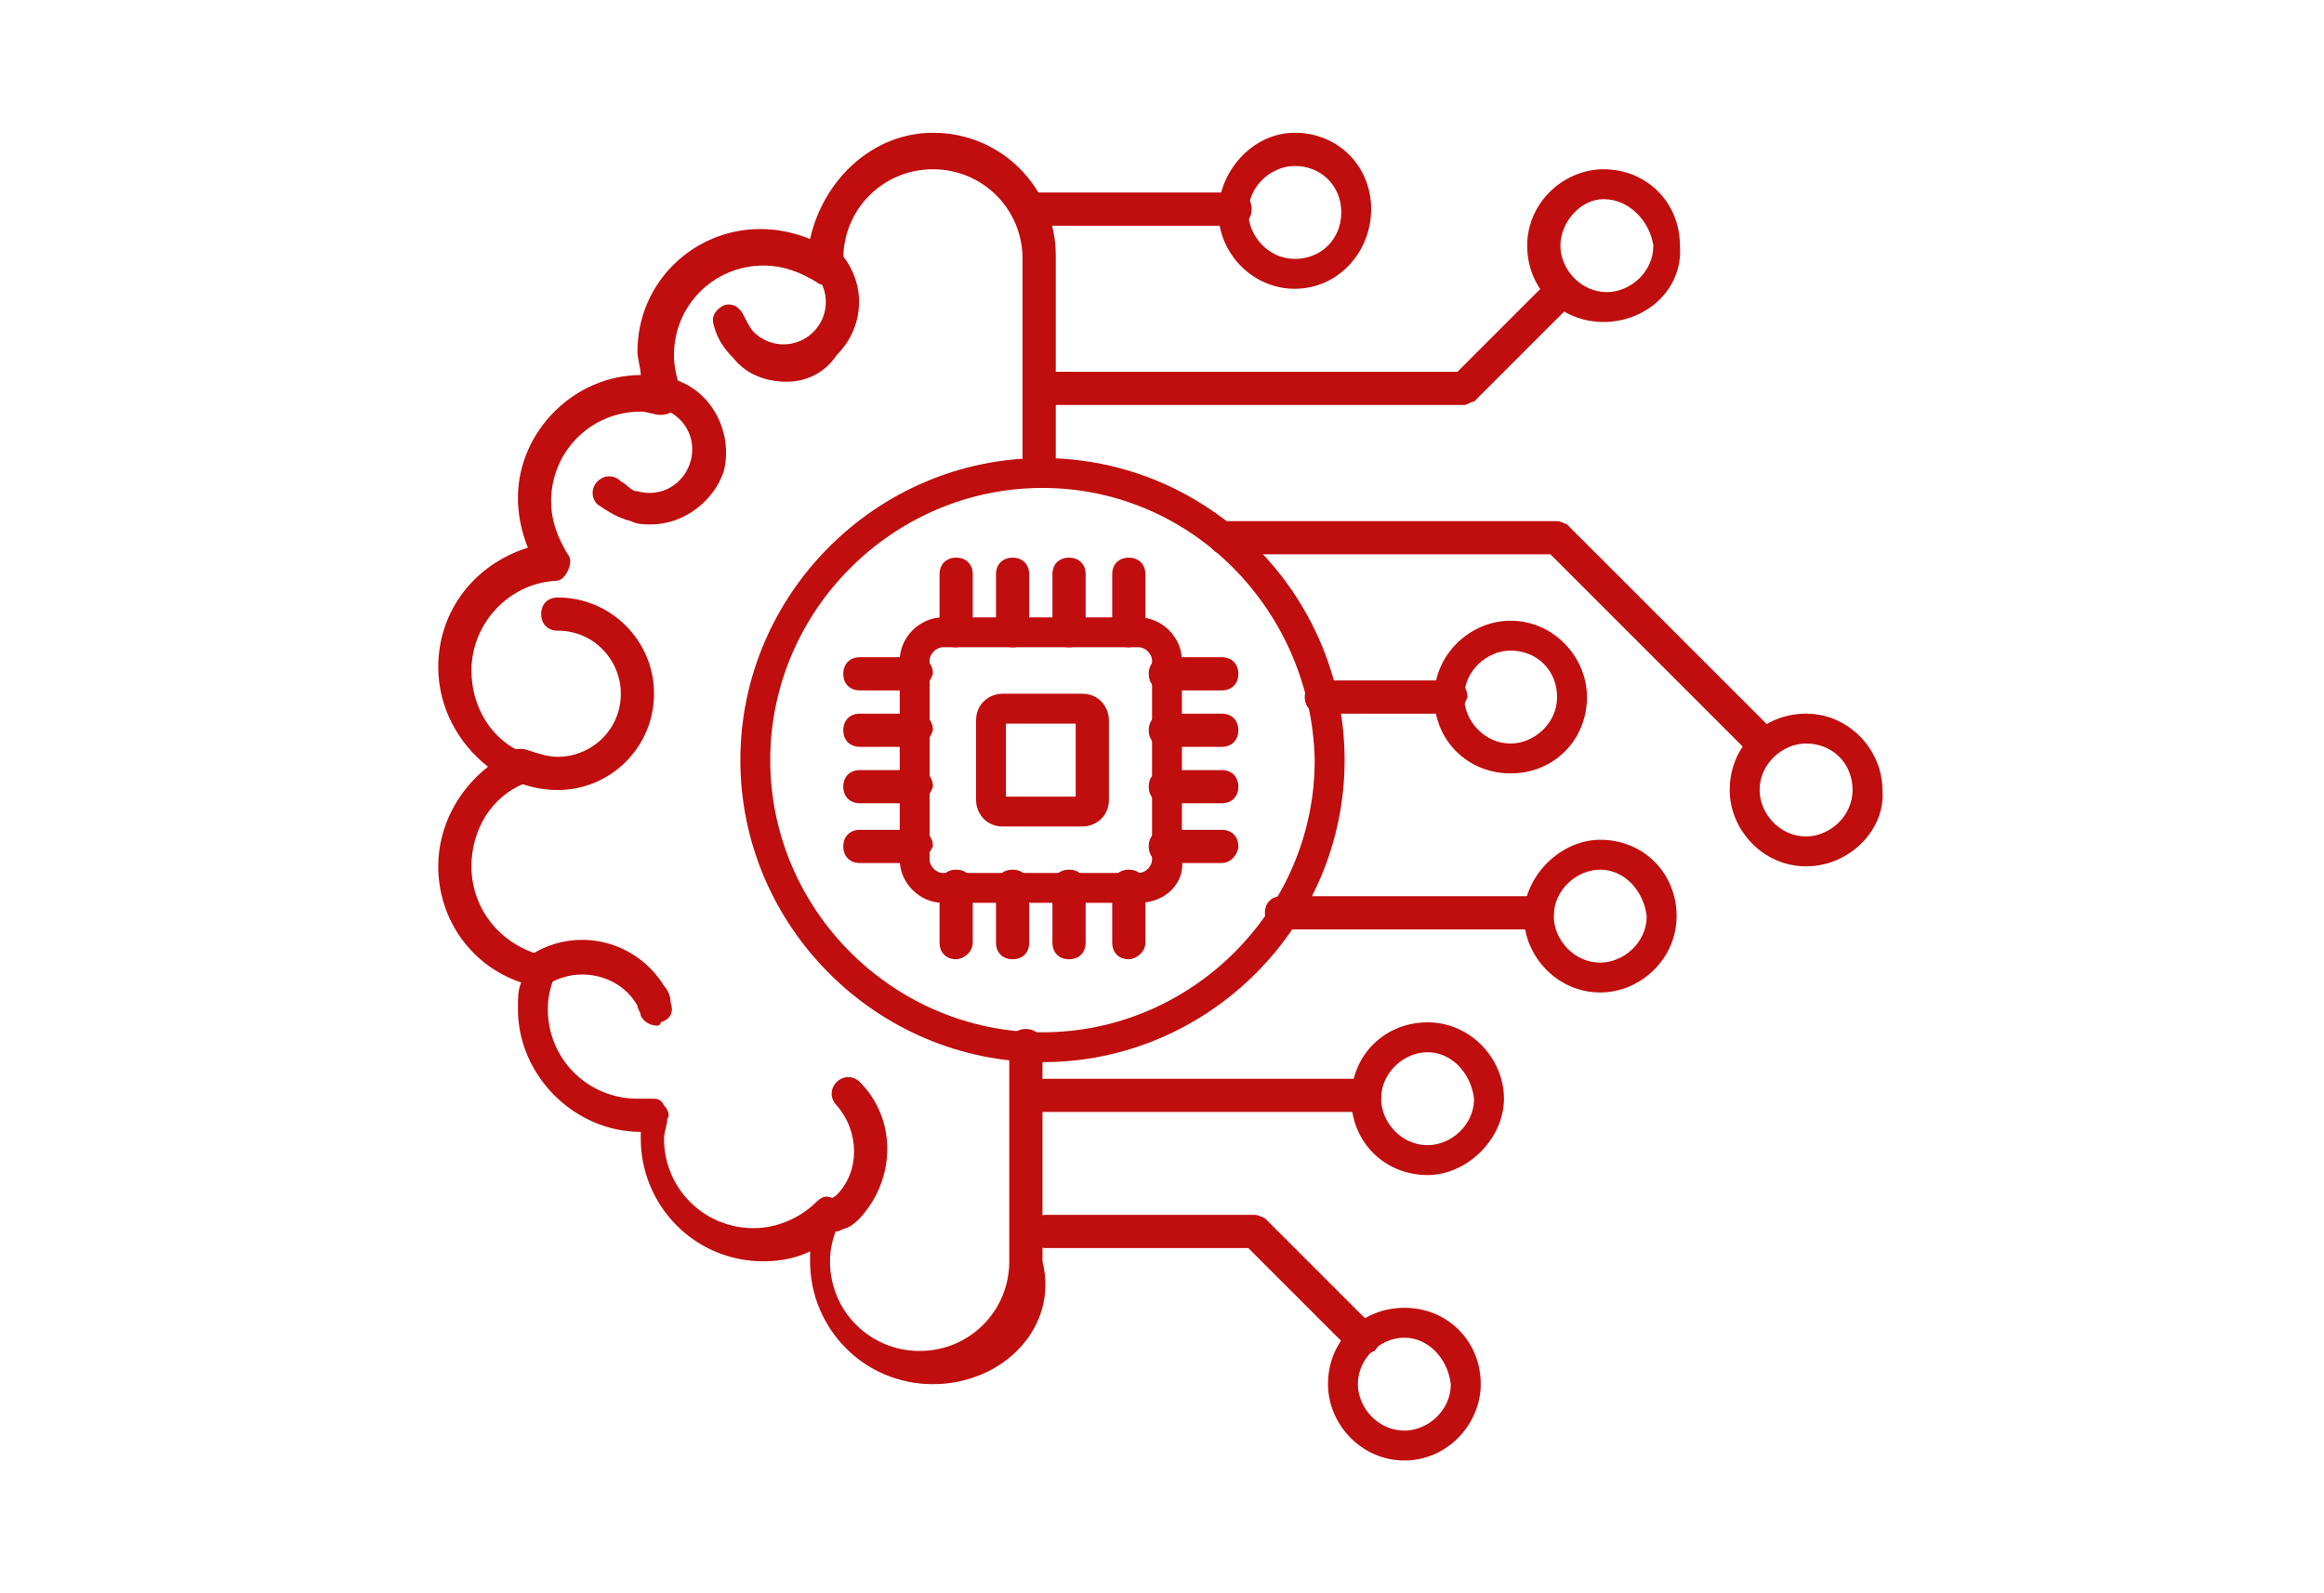 <?xml version="1.0" encoding="utf-8"?>
<!-- Generator: Adobe Illustrator 27.9.4, SVG Export Plug-In . SVG Version: 9.03 Build 54784)  -->
<svg version="1.1" id="Layer_1" xmlns="http://www.w3.org/2000/svg" xmlns:xlink="http://www.w3.org/1999/xlink" x="0px" y="0px"
	 viewBox="0 0 70 48" style="enable-background:new 0 0 70 48;" xml:space="preserve">
<style type="text/css">
	.st0{fill-rule:evenodd;clip-rule:evenodd;fill:#C00D0D;}
</style>
<g>
	<g>
		<g>
			<g>
				<path class="st0" d="M23.7,11.5c-0.6,0-1.2-0.2-1.6-0.7c-0.3-0.3-0.5-0.6-0.6-1c-0.1-0.3,0.1-0.5,0.3-0.6
					c0.3-0.1,0.5,0.1,0.6,0.3c0.1,0.2,0.2,0.4,0.3,0.5c0.5,0.5,1.3,0.5,1.8,0c0.5-0.5,0.5-1.3,0-1.8c-0.2-0.2-0.2-0.5,0-0.7
					c0.2-0.2,0.5-0.2,0.7,0c0.9,0.9,0.9,2.3,0,3.2C24.8,11.3,24.2,11.5,23.7,11.5z"/>
			</g>
			<g>
				<path class="st0" d="M19.6,15.8c-0.2,0-0.4,0-0.6-0.1c-0.4-0.1-0.7-0.3-1-0.5c-0.2-0.2-0.2-0.5,0-0.7c0.2-0.2,0.5-0.2,0.7,0
					c0.2,0.1,0.3,0.3,0.5,0.3c0.7,0.2,1.4-0.2,1.6-0.9c0.2-0.7-0.2-1.4-0.9-1.6c-0.3-0.1-0.4-0.3-0.3-0.6c0.1-0.3,0.3-0.4,0.6-0.3
					c1.2,0.3,1.9,1.6,1.6,2.8C21.5,15.1,20.6,15.8,19.6,15.8z"/>
			</g>
			<g>
				<path class="st0" d="M16.8,23.8c-0.5,0-0.9-0.1-1.4-0.3c-0.2-0.1-0.3-0.4-0.2-0.7c0.1-0.2,0.4-0.3,0.7-0.2
					c0.3,0.1,0.6,0.2,0.9,0.2c1,0,1.9-0.8,1.9-1.9c0-1-0.8-1.9-1.9-1.9c-0.3,0-0.5-0.2-0.5-0.5c0-0.3,0.2-0.5,0.5-0.5
					c1.6,0,2.9,1.3,2.9,2.9C19.7,22.5,18.4,23.8,16.8,23.8z"/>
			</g>
			<g>
				<path class="st0" d="M19.8,30.9c-0.2,0-0.4-0.1-0.5-0.3c0-0.1-0.1-0.2-0.1-0.3c-0.5-0.9-1.7-1.2-2.6-0.7
					c-0.2,0.1-0.5,0.1-0.7-0.2c-0.1-0.2-0.1-0.5,0.2-0.7c1.4-0.8,3.1-0.3,3.9,1c0.1,0.1,0.2,0.3,0.2,0.5c0.1,0.3,0,0.5-0.3,0.6
					C19.9,30.9,19.8,30.9,19.8,30.9z"/>
			</g>
			<g>
				<path class="st0" d="M25.2,37.1c-0.2,0-0.3-0.1-0.4-0.2c-0.2-0.2-0.1-0.5,0.1-0.7c0.1-0.1,0.2-0.1,0.3-0.2
					c0.7-0.7,0.7-1.9,0-2.7c-0.2-0.2-0.2-0.5,0-0.7c0.2-0.2,0.5-0.2,0.7,0c1.1,1.1,1.1,2.9,0,4.1c-0.1,0.1-0.2,0.2-0.4,0.3
					C25.4,37,25.3,37.1,25.2,37.1z"/>
			</g>
			<g>
				<path class="st0" d="M28.1,41.7c-2.1,0-3.7-1.7-3.7-3.7c0-0.1,0-0.2,0-0.3c-0.4,0.2-0.9,0.3-1.4,0.3c-2.1,0-3.7-1.7-3.7-3.7
					c0-0.1,0-0.1,0-0.2c-2,0-3.7-1.7-3.7-3.7c0-0.3,0-0.6,0.1-0.8c-1.5-0.5-2.5-1.9-2.5-3.5c0-1.2,0.6-2.3,1.5-3
					c-0.9-0.7-1.5-1.8-1.5-3c0-1.7,1.1-3.1,2.7-3.6c-0.2-0.5-0.3-1-0.3-1.5c0-2,1.7-3.7,3.7-3.7c0-0.2-0.1-0.5-0.1-0.7
					c0-2.1,1.7-3.7,3.7-3.7c0.5,0,1,0.1,1.5,0.3C24.8,5.4,26.3,4,28.1,4c2.1,0,3.7,1.7,3.7,3.7v6.5c0,0.3-0.2,0.5-0.5,0.5
					c-0.3,0-0.5-0.2-0.5-0.5V7.8c0-1.5-1.2-2.7-2.7-2.7c-1.5,0-2.7,1.2-2.7,2.7c0,0.1,0,0.1,0,0.2c0,0.2-0.1,0.4-0.3,0.5
					c-0.2,0.1-0.4,0.1-0.5,0c-0.5-0.3-1-0.5-1.6-0.5c-1.5,0-2.7,1.2-2.7,2.7c0,0.4,0.1,0.7,0.2,1.1c0.1,0.2,0,0.4-0.1,0.5
					c-0.1,0.1-0.3,0.2-0.5,0.2c-0.2,0-0.4-0.1-0.6-0.1c-1.5,0-2.7,1.2-2.7,2.7c0,0.6,0.2,1.1,0.5,1.6c0.1,0.1,0.1,0.3,0,0.5
					c-0.1,0.2-0.2,0.3-0.4,0.3c-1.4,0.1-2.5,1.3-2.5,2.7c0,1.1,0.6,2.1,1.6,2.5c0.2,0.1,0.3,0.3,0.3,0.5c0,0.2-0.1,0.4-0.3,0.4
					c-1,0.4-1.6,1.4-1.6,2.5c0,1.3,0.9,2.4,2.2,2.7c0.1,0,0.3,0.1,0.3,0.2c0.1,0.1,0.1,0.3,0,0.4c-0.1,0.3-0.2,0.6-0.2,1
					c0,1.5,1.2,2.7,2.7,2.7c0.1,0,0.3,0,0.4,0c0.2,0,0.3,0,0.4,0.2c0.1,0.1,0.2,0.3,0.1,0.4c0,0.2-0.1,0.4-0.1,0.6
					c0,1.5,1.2,2.7,2.7,2.7c0.7,0,1.4-0.3,1.9-0.8c0.2-0.2,0.4-0.2,0.6,0c0.2,0.1,0.3,0.4,0.1,0.6c-0.2,0.4-0.3,0.8-0.3,1.2
					c0,1.5,1.2,2.7,2.7,2.7c1.5,0,2.7-1.2,2.7-2.7v-6.5c0-0.3,0.2-0.5,0.5-0.5c0.3,0,0.5,0.2,0.5,0.5V38
					C31.9,40,30.2,41.7,28.1,41.7z"/>
			</g>
			<g>
				<path class="st0" d="M31.4,32c-5,0-9.1-4.1-9.1-9.1c0-5,4.1-9.1,9.1-9.1s9.1,4.1,9.1,9.1C40.5,27.9,36.4,32,31.4,32L31.4,32z
					 M31.4,14.7c-4.5,0-8.2,3.7-8.2,8.2c0,4.5,3.7,8.2,8.2,8.2s8.2-3.7,8.2-8.2C39.5,18.4,35.9,14.7,31.4,14.7z"/>
			</g>
			<g>
				<path class="st0" d="M34.3,27.2h-5.9c-0.7,0-1.3-0.6-1.3-1.3v-6c0-0.7,0.6-1.3,1.3-1.3h5.9c0.7,0,1.3,0.6,1.3,1.3v6
					C35.7,26.6,35.1,27.2,34.3,27.2L34.3,27.2z M28.4,19.5c-0.2,0-0.4,0.2-0.4,0.4v6c0,0.2,0.2,0.4,0.4,0.4h5.9
					c0.2,0,0.4-0.2,0.4-0.4v-6c0-0.2-0.2-0.4-0.4-0.4H28.4z"/>
			</g>
			<g>
				<path class="st0" d="M28.8,19.5c-0.3,0-0.5-0.2-0.5-0.5v-1.7c0-0.3,0.2-0.5,0.5-0.5c0.3,0,0.5,0.2,0.5,0.5V19
					C29.3,19.3,29,19.5,28.8,19.5z"/>
			</g>
			<g>
				<path class="st0" d="M30.5,19.5c-0.3,0-0.5-0.2-0.5-0.5v-1.7c0-0.3,0.2-0.5,0.5-0.5c0.3,0,0.5,0.2,0.5,0.5V19
					C31,19.3,30.8,19.5,30.5,19.5z"/>
			</g>
			<g>
				<path class="st0" d="M32.2,19.5c-0.3,0-0.5-0.2-0.5-0.5v-1.7c0-0.3,0.2-0.5,0.5-0.5c0.3,0,0.5,0.2,0.5,0.5V19
					C32.7,19.3,32.5,19.5,32.2,19.5z"/>
			</g>
			<g>
				<path class="st0" d="M34,19.5c-0.3,0-0.5-0.2-0.5-0.5v-1.7c0-0.3,0.2-0.5,0.5-0.5c0.3,0,0.5,0.2,0.5,0.5V19
					C34.5,19.3,34.2,19.5,34,19.5z"/>
			</g>
			<g>
				<path class="st0" d="M36.8,20.8h-1.7c-0.3,0-0.5-0.2-0.5-0.5c0-0.3,0.2-0.5,0.5-0.5h1.7c0.3,0,0.5,0.2,0.5,0.5
					C37.3,20.6,37.1,20.8,36.8,20.8z"/>
			</g>
			<g>
				<path class="st0" d="M36.8,22.5h-1.7c-0.3,0-0.5-0.2-0.5-0.5c0-0.3,0.2-0.5,0.5-0.5h1.7c0.3,0,0.5,0.2,0.5,0.5
					C37.3,22.3,37.1,22.5,36.8,22.5z"/>
			</g>
			<g>
				<path class="st0" d="M36.8,24.2h-1.7c-0.3,0-0.5-0.2-0.5-0.5c0-0.3,0.2-0.5,0.5-0.5h1.7c0.3,0,0.5,0.2,0.5,0.5
					C37.3,24,37.1,24.2,36.8,24.2z"/>
			</g>
			<g>
				<path class="st0" d="M36.8,26h-1.7c-0.3,0-0.5-0.2-0.5-0.5c0-0.3,0.2-0.5,0.5-0.5h1.7c0.3,0,0.5,0.2,0.5,0.5
					C37.3,25.7,37.1,26,36.8,26z"/>
			</g>
			<g>
				<path class="st0" d="M34,28.9c-0.3,0-0.5-0.2-0.5-0.5v-1.7c0-0.3,0.2-0.5,0.5-0.5c0.3,0,0.5,0.2,0.5,0.5v1.7
					C34.5,28.7,34.2,28.9,34,28.9z"/>
			</g>
			<g>
				<path class="st0" d="M32.2,28.9c-0.3,0-0.5-0.2-0.5-0.5v-1.7c0-0.3,0.2-0.5,0.5-0.5c0.3,0,0.5,0.2,0.5,0.5v1.7
					C32.7,28.7,32.5,28.9,32.2,28.9z"/>
			</g>
			<g>
				<path class="st0" d="M30.5,28.9c-0.3,0-0.5-0.2-0.5-0.5v-1.7c0-0.3,0.2-0.5,0.5-0.5c0.3,0,0.5,0.2,0.5,0.5v1.7
					C31,28.7,30.8,28.9,30.5,28.9z"/>
			</g>
			<g>
				<path class="st0" d="M28.8,28.9c-0.3,0-0.5-0.2-0.5-0.5v-1.7c0-0.3,0.2-0.5,0.5-0.5c0.3,0,0.5,0.2,0.5,0.5v1.7
					C29.3,28.7,29,28.9,28.8,28.9z"/>
			</g>
			<g>
				<path class="st0" d="M27.6,26h-1.7c-0.3,0-0.5-0.2-0.5-0.5c0-0.3,0.2-0.5,0.5-0.5h1.7c0.3,0,0.5,0.2,0.5,0.5
					C28,25.7,27.8,26,27.6,26z"/>
			</g>
			<g>
				<path class="st0" d="M27.6,24.2h-1.7c-0.3,0-0.5-0.2-0.5-0.5c0-0.3,0.2-0.5,0.5-0.5h1.7c0.3,0,0.5,0.2,0.5,0.5
					C28,24,27.8,24.2,27.6,24.2z"/>
			</g>
			<g>
				<path class="st0" d="M27.6,22.5h-1.7c-0.3,0-0.5-0.2-0.5-0.5c0-0.3,0.2-0.5,0.5-0.5h1.7c0.3,0,0.5,0.2,0.5,0.5
					C28,22.3,27.8,22.5,27.6,22.5z"/>
			</g>
			<g>
				<path class="st0" d="M27.6,20.8h-1.7c-0.3,0-0.5-0.2-0.5-0.5c0-0.3,0.2-0.5,0.5-0.5h1.7c0.3,0,0.5,0.2,0.5,0.5
					C28,20.6,27.8,20.8,27.6,20.8z"/>
			</g>
			<g>
				<path class="st0" d="M32.6,24.9h-2.4c-0.5,0-0.8-0.4-0.8-0.8v-2.4c0-0.5,0.4-0.8,0.8-0.8h2.4c0.5,0,0.8,0.4,0.8,0.8v2.4
					C33.4,24.6,33,24.9,32.6,24.9L32.6,24.9z M30.3,24h2.1v-2.2h-2.1V24L30.3,24z M32.6,21.8L32.6,21.8L32.6,21.8z"/>
			</g>
			<g>
				<path class="st0" d="M37.2,6.8H31c-0.3,0-0.5-0.2-0.5-0.5c0-0.3,0.2-0.5,0.5-0.5h6.2c0.3,0,0.5,0.2,0.5,0.5
					C37.7,6.6,37.5,6.8,37.2,6.8z"/>
			</g>
			<g>
				<path class="st0" d="M44.1,12.2H31.4c-0.3,0-0.5-0.2-0.5-0.5c0-0.3,0.2-0.5,0.5-0.5h12.5l2.8-2.8c0.2-0.2,0.5-0.2,0.7,0
					c0.2,0.2,0.2,0.5,0,0.7l-3,3C44.3,12.1,44.2,12.2,44.1,12.2z"/>
			</g>
			<g>
				<path class="st0" d="M53.1,22.9c-0.1,0-0.3,0-0.3-0.1l-6.1-6.1c-1.1,0-6.2,0-9.7,0c0,0-0.1,0-0.1,0c-0.3,0-0.5-0.2-0.5-0.5
					c0-0.3,0.2-0.5,0.5-0.5c4,0,10,0,10,0c0.1,0,0.3,0.1,0.3,0.1l6.2,6.2c0.2,0.2,0.2,0.5,0,0.7C53.4,22.9,53.2,22.9,53.1,22.9z"/>
			</g>
			<g>
				<path class="st0" d="M43.7,21.5h-3.9c-0.3,0-0.5-0.2-0.5-0.5c0-0.3,0.2-0.5,0.5-0.5h3.9c0.3,0,0.5,0.2,0.5,0.5
					C44.1,21.3,43.9,21.5,43.7,21.5z"/>
			</g>
			<g>
				<path class="st0" d="M46.3,28h-7.7c-0.3,0-0.5-0.2-0.5-0.5c0-0.3,0.2-0.5,0.5-0.5h7.7c0.3,0,0.5,0.2,0.5,0.5
					C46.8,27.8,46.6,28,46.3,28z"/>
			</g>
			<g>
				<path class="st0" d="M41.1,33.5h-9.7c-0.3,0-0.5-0.2-0.5-0.5c0-0.3,0.2-0.5,0.5-0.5h9.7c0.3,0,0.5,0.2,0.5,0.5
					C41.6,33.3,41.4,33.5,41.1,33.5z"/>
			</g>
			<g>
				<path class="st0" d="M41,40.8c-0.1,0-0.3,0-0.3-0.1l-3.1-3.1h-6.1c-0.3,0-0.5-0.2-0.5-0.5c0-0.3,0.2-0.5,0.5-0.5h6.3
					c0.1,0,0.3,0.1,0.3,0.1l3.3,3.3c0.2,0.2,0.2,0.5,0,0.7C41.2,40.8,41.1,40.8,41,40.8z"/>
			</g>
			<g>
				<path class="st0" d="M39,8.7c-1.3,0-2.3-1.1-2.3-2.3S37.7,4,39,4c1.3,0,2.3,1,2.3,2.3S40.3,8.7,39,8.7L39,8.7z M39,5
					c-0.7,0-1.4,0.6-1.4,1.4c0,0.7,0.6,1.4,1.4,1.4s1.4-0.6,1.4-1.4C40.4,5.6,39.8,5,39,5z"/>
			</g>
			<g>
				<path class="st0" d="M48.3,9.7C47,9.7,46,8.7,46,7.4c0-1.3,1.1-2.3,2.3-2.3c1.3,0,2.3,1,2.3,2.3C50.7,8.7,49.6,9.7,48.3,9.7
					L48.3,9.7z M48.3,6C47.6,6,47,6.7,47,7.4c0,0.7,0.6,1.4,1.4,1.4c0.7,0,1.4-0.6,1.4-1.4C49.7,6.7,49.1,6,48.3,6z"/>
			</g>
			<g>
				<path class="st0" d="M54.4,26.1c-1.3,0-2.3-1.1-2.3-2.3c0-1.3,1-2.3,2.3-2.3c1.3,0,2.3,1.1,2.3,2.3C56.8,25,55.7,26.1,54.4,26.1
					L54.4,26.1z M54.4,22.4c-0.7,0-1.4,0.6-1.4,1.4c0,0.7,0.6,1.4,1.4,1.4c0.7,0,1.4-0.6,1.4-1.4C55.8,23,55.2,22.4,54.4,22.4z"/>
			</g>
			<g>
				<path class="st0" d="M45.5,23.3c-1.3,0-2.3-1-2.3-2.3c0-1.3,1.1-2.3,2.3-2.3c1.3,0,2.3,1.1,2.3,2.3
					C47.8,22.3,46.8,23.3,45.5,23.3L45.5,23.3z M45.5,19.6c-0.7,0-1.4,0.6-1.4,1.4c0,0.7,0.6,1.4,1.4,1.4c0.7,0,1.4-0.6,1.4-1.4
					C46.9,20.2,46.3,19.6,45.5,19.6z"/>
			</g>
			<g>
				<path class="st0" d="M48.2,29.9c-1.3,0-2.3-1.1-2.3-2.3s1.1-2.3,2.3-2.3c1.3,0,2.3,1,2.3,2.3S49.4,29.9,48.2,29.9L48.2,29.9z
					 M48.2,26.2c-0.7,0-1.4,0.6-1.4,1.4c0,0.7,0.6,1.4,1.4,1.4c0.7,0,1.4-0.6,1.4-1.4C49.5,26.8,48.9,26.2,48.2,26.2z"/>
			</g>
			<g>
				<path class="st0" d="M43,35.4c-1.3,0-2.3-1-2.3-2.3c0-1.3,1-2.3,2.3-2.3c1.3,0,2.3,1.1,2.3,2.3C45.3,34.3,44.2,35.4,43,35.4
					L43,35.4z M43,31.7c-0.7,0-1.4,0.6-1.4,1.4c0,0.7,0.6,1.4,1.4,1.4c0.7,0,1.4-0.6,1.4-1.4C44.3,32.3,43.7,31.7,43,31.7z"/>
			</g>
			<g>
				<path class="st0" d="M42.3,44c-1.3,0-2.3-1.1-2.3-2.3c0-1.3,1-2.3,2.3-2.3c1.3,0,2.3,1,2.3,2.3C44.6,42.9,43.6,44,42.3,44
					L42.3,44z M42.3,40.3c-0.7,0-1.4,0.6-1.4,1.4c0,0.7,0.6,1.4,1.4,1.4c0.7,0,1.4-0.6,1.4-1.4C43.6,40.9,43,40.3,42.3,40.3z"/>
			</g>
		</g>
	</g>
</g>
</svg>
